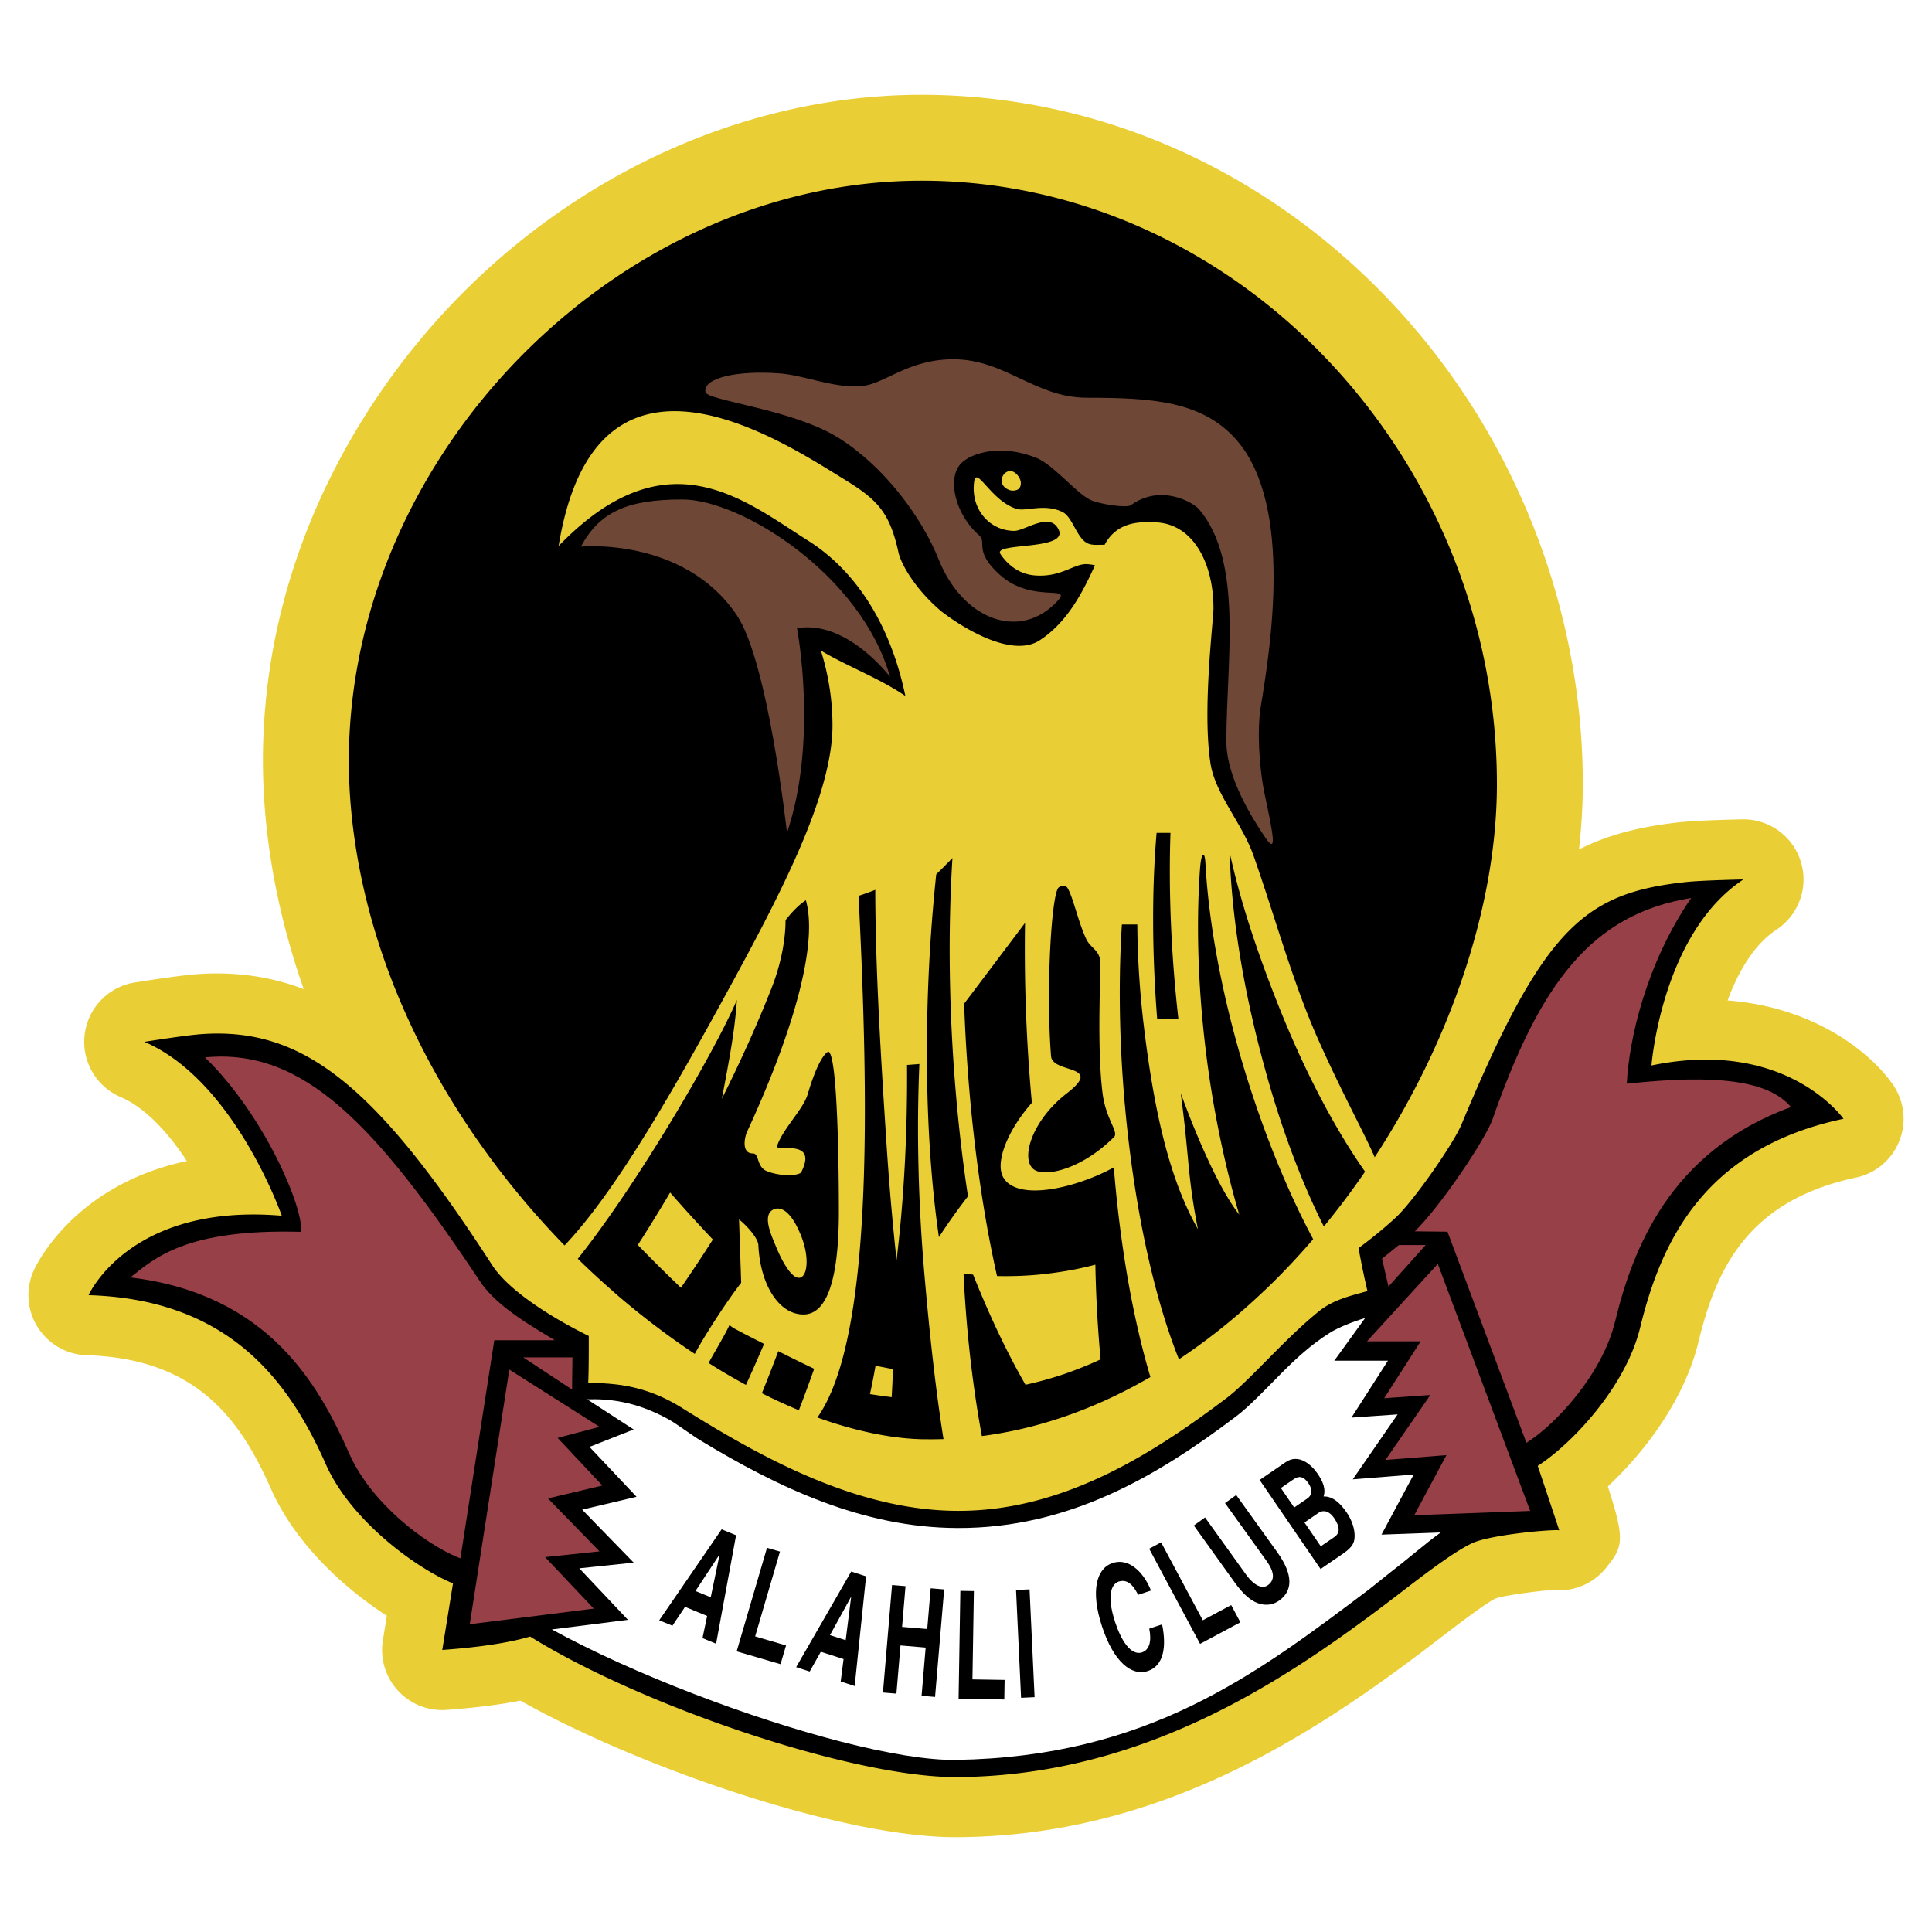 <!--?xml version="1.0" standalone="no"?--><svg xmlns="http://www.w3.org/2000/svg" viewBox="0 0 192.756 192.756"><title>Al Ahli - SVG vector logo - www.oklogos.com</title><g fill-rule="evenodd" clip-rule="evenodd"><path fill="#fff" d="M0 0h192.756v192.756H0V0z"/><path d="M188.842 108.188c-2.252-3.225-7.842-7.709-16.48-8.373 1.016-2.754 2.578-5.542 4.885-7.067a5.996 5.996 0 0 0 2.418-6.788 5.994 5.994 0 0 0-5.846-4.212c-.729.015-4.457.098-6.244.29-3.973.429-7.229 1.277-10.041 2.715.246-2.206.383-4.385.383-6.513 0-18.436-7.477-36.486-20.512-49.523C124.986 16.3 108.842 9.461 91.944 9.461c-21.635 0-42.806 12.102-55.251 31.584-7.883 12.34-11.422 26.195-10.234 40.067.506 5.905 1.819 11.801 3.844 17.571-3.271-1.246-6.774-1.768-10.655-1.49-1.793.131-5.476.713-6.196.828a5.996 5.996 0 0 0-1.412 11.434c2.555 1.096 4.823 3.68 6.606 6.383-11.358 2.396-15.109 10.527-15.299 10.957a5.997 5.997 0 0 0 5.31 8.418c11.101.328 15.388 6.59 18.368 13.309 2.451 5.525 7.34 9.955 11.573 12.682l-.398 2.456a5.995 5.995 0 0 0 6.363 6.936c2.891-.213 5.318-.521 7.357-.924 11.71 6.607 32.125 13.672 43.503 13.623 19.458-.082 34.373-9.371 46.396-18.445l1.588-1.211c1.795-1.379 4.803-3.686 5.828-4.168 1.01-.35 4.881-.812 5.637-.838a6.007 6.007 0 0 0 5.346-2.186c1.73-2.139 1.939-2.752.197-8.148 3.641-3.402 7.629-8.594 9.049-14.441 1.734-7.143 4.836-14.068 15.701-16.369a5.995 5.995 0 0 0 4.336-3.662 6.006 6.006 0 0 0-.659-5.639z" fill="#eace35"/><path d="M91.944 18.029c-19.493 0-37.622 11.335-48.031 27.629-6.49 10.16-9.987 22.243-8.918 34.724 1.463 17.085 10.286 32.527 21.329 43.876 5.16-5.42 11.034-15.768 16.625-26.025 2.042-3.748 4.03-7.483 5.698-11.052 1.583-3.383 2.871-6.611 3.638-9.55.49-1.878.773-3.642.773-5.245 0-2.594-.41-5.1-1.16-7.48 2.588 1.556 5.823 2.746 8.431 4.531-1.653-7.914-5.516-12.853-9.669-15.473l-.325-.208c-3.786-2.419-8.022-5.604-13.079-5.457-3.425.1-7.227 1.73-11.522 6.172.658-4.03 1.772-6.966 3.2-9.046 6.674-9.721 20.146-.759 25.295 2.398 1.699 1.041 2.848 1.874 3.687 2.994.782 1.045 1.296 2.339 1.724 4.292.254 1.158 1.659 3.673 4.273 5.881l.008.006c.537.416 1.247.917 2.053 1.407 2.41 1.463 5.682 2.822 7.746 1.485 2.84-1.838 4.377-4.976 5.525-7.488a4.304 4.304 0 0 0-.76-.116c-1.342-.089-2.57 1.338-5.246 1.125-1.811-.145-2.92-1.362-3.428-2.142-.805-1.231 7.5-.229 5.623-2.731-.965-1.285-3.268.428-4.23.428-2.426 0-4.362-2.113-4.018-4.873.215-1.713 1.66 1.874 4.23 2.677.936.292 2.789-.574 4.605.322.977.481 1.396 2.572 2.463 3.105.518.259 1.164.13 1.721.163 1.334-2.514 3.898-2.251 4.867-2.251 3.932 0 5.996 4.051 5.996 8.568 0 1.237-1.141 10.282-.285 15.565.49 3.015 3.152 5.909 4.285 9.139 2.203 6.281 3.9 12.599 6.426 18.279 2.377 5.346 4.672 9.486 5.66 11.799 7.623-11.664 12.193-25.239 12.193-37.217.003-32.625-25.951-60.211-57.403-60.211zm9.099 30.919c-.48 0-1.111-.42-1.111-.964 0-.543.391-.984.871-.984s1.045.655 1.045 1.199c0 .543-.323.749-.805.749z"/><path d="M68.093 49.833c5.911.012 17.85 7.558 20.706 17.696 0 0-4.284-5.712-9.282-4.855 0 0 2.142 11.139-1 20.42 0 0-1.857-17.036-4.998-21.705-5.284-7.854-15.565-6.854-15.565-6.854 1.857-3.427 4.57-4.712 10.139-4.702zM123.428 43.968c-3.422-3.983-8.564-4.284-14.994-4.284-5.141 0-8.139-3.821-13.28-3.839-4.641-.016-6.926 2.554-9.353 2.697-2.707.159-5.588-1.103-7.997-1.285-4.239-.32-7.662.44-7.426 1.856.143.857 8.717 1.71 13.28 4.569 4.531 2.84 8.282 7.854 9.996 12.138 2.415 6.037 8.139 8.175 11.852 4.141 1.543-1.676-2.539.282-5.748-2.606-2.676-2.41-1.23-3.213-2.088-3.962-2.404-2.104-3.218-5.725-1.767-7.176 1.018-1.019 3.942-1.96 7.497-.535 1.672.669 3.939 3.469 5.354 4.176.857.429 3.643.857 4.07.546 2.994-2.173 6.242-.267 6.818.418 4.428 5.248 2.713 15.126 2.713 23.133 0 3.713 2.711 7.856 3.855 9.567 1.232 1.839.83-.217 0-4.105-.635-2.979-.785-6.699-.428-8.889.927-5.678 3.28-20.001-2.354-26.56z" fill="#6f4736"/><path d="M76.012 139.006a54.167 54.167 0 0 0 3.693 1.695 170.398 170.398 0 0 0 1.526-4.137 177.874 177.874 0 0 1-3.581-1.756 164.505 164.505 0 0 1-1.638 4.198zM73.252 132.539c-.198-.107-.286-.213-.482-.322-.427.969-1.928 3.436-2.066 3.773.349.221.699.443 1.048.654a65.11 65.11 0 0 0 2.67 1.529l.248-.539c.527-1.16 1.047-2.346 1.561-3.551-1.102-.567-1.912-.964-2.979-1.544zM95.026 85.602c-.922.964-1.618 1.63-1.618 1.63a169.388 169.388 0 0 0-.915 15.387c-.111 7.857.328 14.959 1.183 20.812 0 0 1.215-1.912 2.9-4.076-.491-3.221-.9-6.66-1.209-10.271-.709-8.311-.786-16.389-.341-23.482zM103.223 116.725c1.141.713 4.727-.088 7.924-3.285.5-.5-.812-1.75-1.143-4.355-.52-4.107-.256-10.449-.213-12.852.025-1.46-.945-1.539-1.43-2.571-.803-1.72-1.281-4.114-1.855-5.069-.215-.356-.801-.179-.928 0-.715 1-1.221 10.447-.715 16.779.143 1.785 5.355.785 1.57 3.713-3.576 2.767-4.687 6.716-3.21 7.64z"/><path d="M114.625 136.877a77.074 77.074 0 0 1-.904-3.434 98.852 98.852 0 0 1-1.584-8.207 121.182 121.182 0 0 1-1.01-8.764 20.55 20.55 0 0 1-1.664.807c-1.801.773-3.779 1.332-5.479 1.463-1.809.141-3.299-.203-3.904-1.305-.281-.512-.311-1.219-.143-2.029.334-1.613 1.463-3.637 3.014-5.385-.029-.314-.059-.623-.086-.939a167.707 167.707 0 0 1-.597-17.002l-6.076 8.055c.098 2.785.266 5.629.51 8.502l.009.109c.209 2.459.469 4.834.766 7.119.514 3.938 1.146 7.594 1.875 10.895.039.184.082.367.121.549a36.06 36.06 0 0 0 3.852-.113c.734-.062 1.445-.15 2.146-.252a32.74 32.74 0 0 0 3.814-.77c.055 3.066.225 6.236.52 9.451a34.54 34.54 0 0 1-1.688.732c-.617.25-1.244.49-1.896.713-1.176.4-2.334.725-3.463.986-.148.035-.297.07-.443.102-1.701-2.951-3.395-6.465-4.996-10.414l-.234-.578c-.321-.033-.643-.064-.953-.105a131.846 131.846 0 0 0 .471 6.487c.178 1.809.391 3.566.631 5.268.219 1.535.461 3.021.727 4.459a41.178 41.178 0 0 0 6.678-1.439l.045-.012a45.32 45.32 0 0 0 4.953-1.83c.203-.09.406-.176.609-.268a50.853 50.853 0 0 0 4.162-2.131c.123-.068.246-.139.369-.209-.05-.171-.103-.337-.152-.511zM127.559 100.342c-2.152-5.415-3.781-10.31-4.881-15.301.205 6.483 1.361 13.704 3.518 21.561 1.672 6.096 3.717 11.471 5.887 15.766a78.77 78.77 0 0 0 4.109-5.471c-2.973-4.231-5.989-9.905-8.633-16.555z"/><path d="M125.396 110.533c-3.014-8.752-4.752-17.426-5.127-24.368-.076-1.401-.428-1.082-.541.485-.455 6.307-.15 13.824 1.039 21.553.701 4.549 1.773 9.299 2.875 12.982 0 0 0 .002 0 0-2.893-3.693-5.854-12.215-5.838-12.102.875 6.568.643 8.086 1.713 13.547-2.736-4.779-4.357-11.436-5.428-20.525a92.321 92.321 0 0 1-.461-5.201 86.8 86.8 0 0 1-.158-4.67H111.931c-.404 6.301-.24 13.53.596 20.959 1.021 9.062 2.869 16.863 5.094 22.424a60.484 60.484 0 0 0 5.52-4.152 65.8 65.8 0 0 0 2.848-2.553c.152-.145.309-.283.461-.43a72.34 72.34 0 0 0 4.566-4.846c-1.995-3.732-3.918-8.163-5.62-13.103z"/><path d="M116.779 83.095h-1.385c-.469 5.46-.471 11.831.057 18.563h2.117c-.74-6.56-.984-12.907-.789-18.563zM92.211 126.93c-.621-7.27-.759-14.363-.485-20.775l-1.231.092c.051 6.887-.325 13.588-1.045 19.477a271.605 271.605 0 0 1-.997-11.51c-.564-8.633-1.114-17.477-1.127-25.433-.905.361-1.668.599-1.668.599 1.025 20.485 1.47 44.17-4.108 52.043 1.288.469 2.553.854 3.798 1.176 2.295.59 4.511.938 6.593.994.085.002.169 0 .254 0a36.8 36.8 0 0 0 1.938-.014c-.78-4.913-1.399-10.536-1.922-16.649zm-3.249 12.466a77.926 77.926 0 0 1-2.165-.305c.198-.9.384-1.846.555-2.832.589.119 1.17.232 1.742.34-.035.948-.079 1.881-.132 2.797z"/><path d="M82.643 104.918c-.172.066-.978.592-2.054 4.238-.459 1.551-2.484 3.445-3.064 5.189-.215.65 4.141-.846 2.421 2.592-.178.357-1.978.49-3.427-.088-1.071-.43-.741-1.768-1.392-1.768-1.231 0-.792-1.732-.602-2.143 5.05-10.939 7.03-19.122 5.875-23.121-1.058.688-2.025 1.987-2.025 1.987 0 2.004-.475 4.423-1.379 6.731-1.354 3.455-3.021 7.184-4.975 11.086.723-3.793 1.302-6.834 1.499-9.857-2.249 5.248-9.96 18.422-15.873 25.824a81.896 81.896 0 0 0 3.258 3.023c.309.273.617.551.929.816a80.38 80.38 0 0 0 3.82 3.061 75.62 75.62 0 0 0 3.664 2.592c1.042-1.955 3.398-5.543 4.63-7.094l-.214-6.32c.91.725 1.898 1.916 1.928 2.553.179 3.928 2.03 6.926 4.498 6.926s3.534-3.855 3.534-10.281c0-3.903-.106-15.678-1.051-15.946zm-14.707 23.561a156.37 156.37 0 0 1-4.3-4.268 168.316 168.316 0 0 0 3.223-5.232 155.44 155.44 0 0 0 4.263 4.689 158.783 158.783 0 0 1-3.186 4.811zm11.956-1.028c-.696.287-1.664-1.111-2.49-3.123-.446-1.086-1.421-3.17-.188-3.678.696-.285 1.714.16 2.709 2.641.811 2.018.665 3.875-.031 4.16z"/><path d="M164.768 106.299s1.006-13.157 9.172-18.555c0 0-4.105.083-5.723.257-10.143 1.093-14.197 4.504-22.406 24.188-.807 1.938-4.805 7.686-6.605 9.332a44.26 44.26 0 0 1-3.664 3c.242 1.336.539 2.785.887 4.289-1.574.447-3.361.838-4.789 1.979-3.461 2.77-6.934 6.939-9.283 8.711-7.566 5.713-16.42 11.281-26.845 11.238-9.853-.043-19.208-5.092-27.417-10.238-3.997-2.506-7.158-2.445-9.407-2.553.061-1.393.054-3.424.054-4.658 0 0-1.546-.732-3.441-1.869-2.222-1.336-4.926-3.234-6.197-5.199-11.586-17.906-18.85-23.777-29.024-23.045-1.623.117-5.676.768-5.676.768 8.996 3.855 13.709 17.35 13.709 17.35-15.208-1.285-19.278 7.926-19.278 7.926 13.985.412 19.973 8.523 23.675 16.871 2.505 5.65 9.044 10.385 12.686 11.885l-1.071 6.641c1.928-.143 5.908-.482 8.764-1.34 11.259 6.996 32.256 14.066 42.514 14.023 18.48-.08 32.515-9.467 42.808-17.236 2.646-1.996 6.48-5.086 8.676-6.104 1.797-.834 7.818-1.383 8.674-1.285.018.002-2.141-6.426-2.141-6.426 3.314-2.125 8.762-7.799 10.221-13.805 2.154-8.875 6.6-17.924 20.287-20.822-.004-.001-5.666-8.106-19.16-5.323z"/><path fill="#984047" d="M59.24 160.492l-4.856-5.14 5.427-.573-5.141-5.283 5.427-1.285-4.463-4.748 4.177-1.108-8.997-5.71-3.946 25.404 12.372-1.557zM141.1 151.174l3.212-5.998-6.082.482 4.475-6.478-4.605.32 3.642-5.676h-5.355l7.064-7.724 9.215 24.646-11.566.428zM139.566 124.217c-.729.578-1.254 1.023-1.68 1.361l.643 2.783 3.711-4.145h-2.674v.001z"/><path d="M162.305 108.119c.213-4.391 1.918-11.957 6.426-18.527-9.961 1.606-15.102 8.568-19.814 22.062-.678 1.941-5.092 8.586-7.76 11.195l3.258.037 7.875 21.061.127-.082c2.854-1.828 7.445-6.768 8.723-12.029 1.768-7.277 5.518-17.002 17.549-21.387-2.248-2.65-7.388-3.293-16.384-2.33zM55.352 133.717c-1.669-1.035-5.68-3.213-7.394-5.783-10.48-15.721-17.653-23.4-27.506-22.438 5.961 5.791 9.853 15.047 9.585 17.404-11.46-.322-14.611 2.631-17.029 4.551 13.815 1.66 18.819 10.768 21.847 17.598 2.194 4.949 7.593 8.992 10.726 10.281l.354.146 3.38-21.76h6.037v.001z" fill="#984047"/><path d="M57.08 138.643s.011-2.535.035-3.213h-4.908l4.873 3.213z" fill="#984047"/><path d="M137.832 153.109l3.213-5.998-6.08.482 4.475-6.48-4.605.322 3.641-5.676h-5.355l3.08-4.26c-1.209.359-2.664.938-3.508 1.467-1.875 1.178-3.359 2.539-4.98 4.178-1.545 1.562-3.125 3.221-4.391 4.176-7.736 5.84-16.578 11.178-27.821 11.131-9.472-.039-17.891-4.055-25.675-8.773-.834-.506-2.324-1.631-3.159-2.09-3.285-1.803-5.944-2.035-8.086-1.98l4.642 3.012-4.41 1.736 4.696 4.977-5.427 1.285 5.141 5.283-5.426.57 4.855 5.141-7.595.957c4.035 2.211 9.011 4.451 14.18 6.438 9.903 3.807 20.453 6.672 26.153 6.578 19.043-.312 29.766-8.381 41.211-17.02l2.143-1.715c1.779-1.363 3.459-2.848 5.002-3.959l-5.914.218z" fill="#fff"/><path d="M65.772 161.656l1.314.541 1.261-1.881 2.204.908-.462 2.209 1.356.559 1.994-10.82-1.439-.594-6.228 9.078zm5.138-2.295l-1.522-.627 2.386-3.621.017.006-.881 4.242zM77.818 154.801l-1.295-.379-3.025 10.332 4.377 1.281.549-1.871-3.083-.902 2.477-8.461zM79.432 166.332l1.353.436 1.109-1.973 2.269.73-.287 2.238 1.396.451 1.136-10.945-1.481-.479-5.495 9.542zm4.942-2.693l-1.567-.504 2.094-3.799.017.006-.544 4.297zM120.002 161.654l-4.158-7.773-1.19.637 5.078 9.492 4.022-2.153-.92-1.718-2.832 1.515zM97.164 158.74l-1.35-.021-.176 10.763 4.561.075.031-1.95-3.21-.052.144-8.815zM92.51 162.525l-2.51-.211.344-4.064-1.344-.113-.908 10.726 1.344.114.407-4.811 2.51.213-.407 4.81 1.345.114.908-10.727-1.345-.113-.344 4.062zM101.371 158.635l.502 10.754 1.348-.063-.502-10.754-1.348.063zM114.662 162.488c.26 1.305-.016 2.137-.725 2.371-1.086.357-2.064-1.15-2.67-2.988-.953-2.891-.273-3.873.342-4.076 1.061-.348 1.637.74 1.941 1.318l1.281-.422c-.566-1.486-2.004-3.35-3.84-2.744-1.582.521-2.221 2.752-1.041 6.326 1.164 3.533 2.939 4.982 4.57 4.445 1.539-.506 1.898-2.346 1.422-4.652l-1.28.422zM123.338 149.16l-1.117.803 4.137 5.762c.76 1.061.891 1.889.137 2.43-.51.367-1.32.135-2.193-1.082l-4.076-5.676-1.117.803 4.162 5.797c.645.867 1.262 1.494 1.932 1.826 1.088.529 1.943.209 2.426-.137 1.324-.951 1.447-2.535-.205-4.836l-4.086-5.69zM135.145 153.037c-.031-.65-.311-1.441-.793-2.146-.6-.877-1.365-1.627-2.297-1.588.096-.338.281-.992-.592-2.266-.627-.916-1.893-2.049-3.199-1.154l-2.59 1.773 6.08 8.885 2.258-1.545c1.09-.748 1.168-1.256 1.133-1.959zm-7.352-4.578l1.275-.875c.506-.344.969-.336 1.471.395.482.705.328 1.229-.111 1.529l-1.307.895-1.328-1.944zm5.346 4.881l-1.365.934-1.627-2.375 1.418-.971c.4-.273 1.006-.252 1.539.527.619.904.578 1.514.035 1.885z"/></g></svg>
